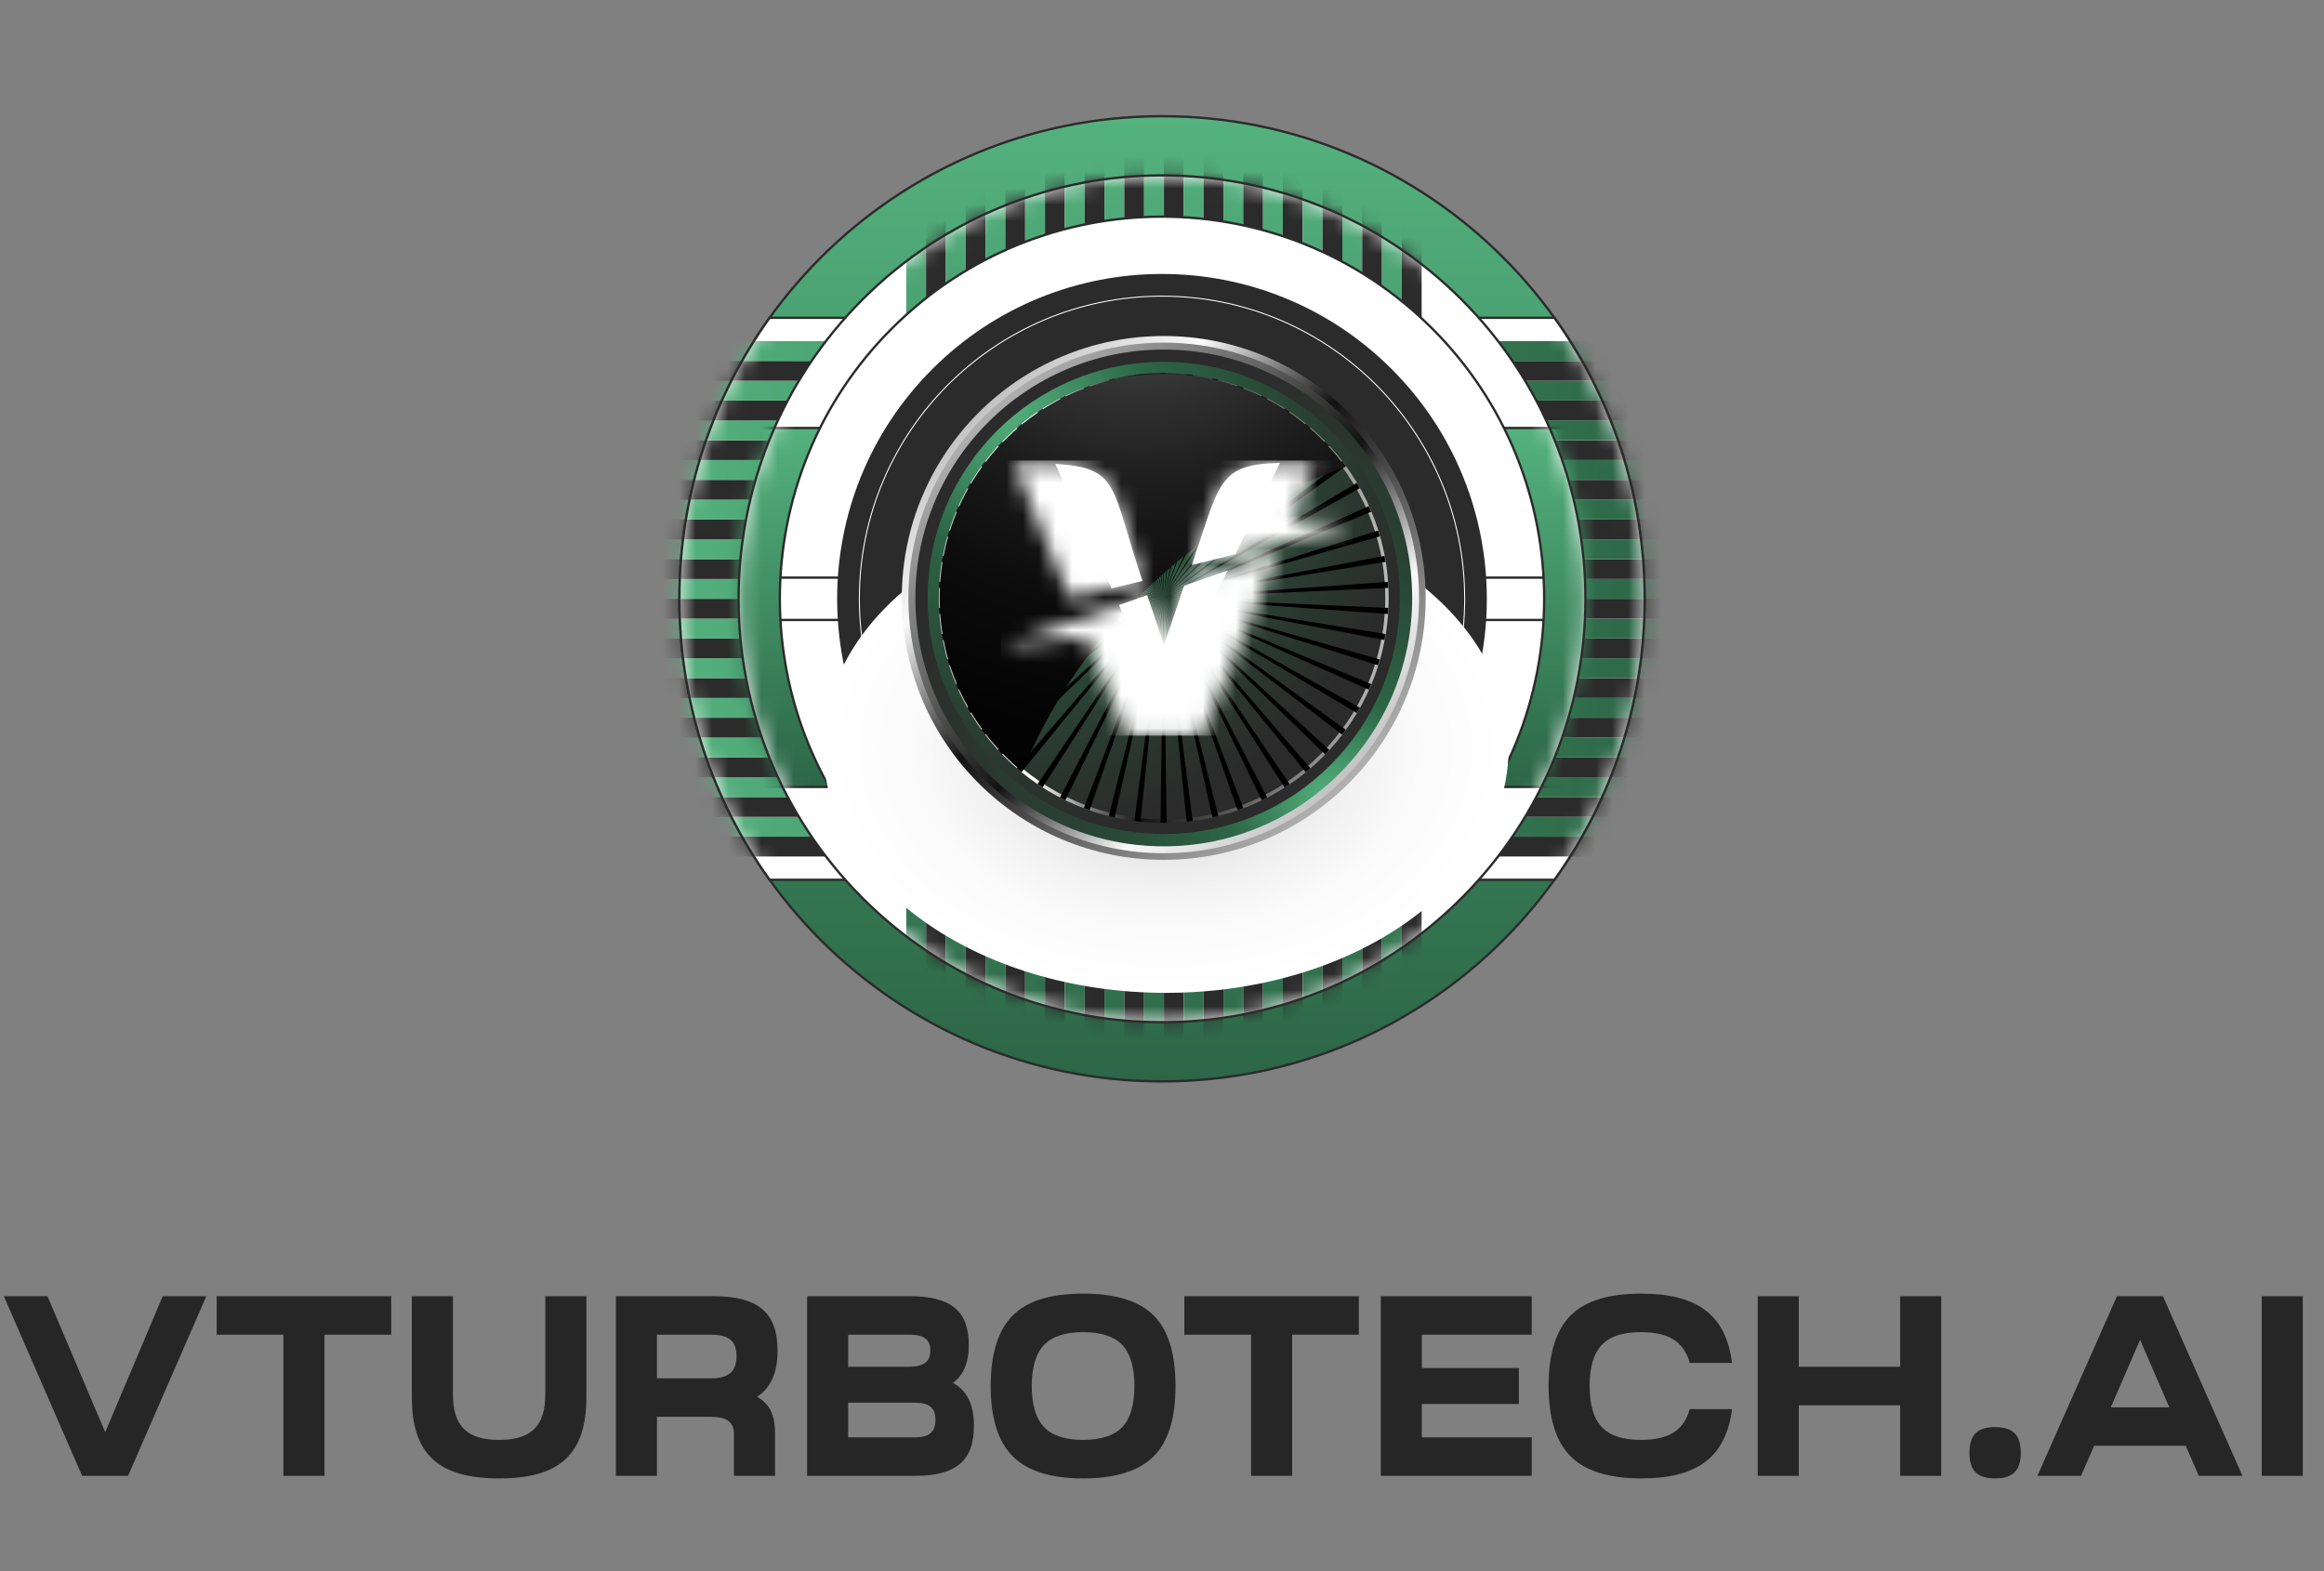 <svg xmlns="http://www.w3.org/2000/svg" width="142" height="96" viewBox="0 0 142 96" fill="none"><rect x="0" y="0" width="142" height="96" fill="#808080" stroke="none"/><path d="M71.001 66.076C87.287 66.076 100.489 52.874 100.489 36.589C100.489 20.303 87.287 7.1 71.001 7.1C54.715 7.1 41.513 20.303 41.513 36.589C41.513 52.874 54.715 66.076 71.001 66.076Z" fill="url(#paint0_linear_1058_623)" stroke="#2B2B2B" stroke-width="0.142" stroke-miterlimit="10"></path><path d="M41.513 36.589C41.513 42.994 43.556 48.921 47.025 53.757H94.978C98.446 48.921 100.489 42.994 100.489 36.589C100.489 30.183 98.446 24.256 94.978 19.42H47.025C43.556 24.256 41.513 30.183 41.513 36.589Z" fill="white"></path><mask id="mask0_1058_623" style="mask-type:luminance" maskUnits="userSpaceOnUse" x="41" y="19" width="60" height="35"><path d="M41.513 36.589C41.513 42.994 43.556 48.921 47.025 53.757H94.978C98.446 48.921 100.489 42.994 100.489 36.589C100.489 30.183 98.446 24.256 94.978 19.42H47.025C43.556 24.256 41.513 30.183 41.513 36.589Z" fill="white"></path></mask><g mask="url(#mask0_1058_623)"><path d="M39.855 51.123V52.334L102.148 52.334V51.123L39.855 51.123Z" fill="#2B2B2B"></path><path d="M39.855 49.912V51.123L102.148 51.123V49.912L39.855 49.912Z" fill="url(#paint1_linear_1058_623)"></path><path d="M39.855 48.701V49.912L102.148 49.912V48.701L39.855 48.701Z" fill="#2B2B2B"></path><path d="M39.855 47.489V48.701L102.148 48.701V47.489L39.855 47.489Z" fill="url(#paint2_linear_1058_623)"></path><path d="M39.855 46.278V47.49L102.148 47.49V46.278L39.855 46.278Z" fill="#2B2B2B"></path><path d="M39.855 45.067V46.278L102.148 46.278V45.067L39.855 45.067Z" fill="url(#paint3_linear_1058_623)"></path><path d="M39.855 43.856V45.067L102.148 45.067V43.856L39.855 43.856Z" fill="#2B2B2B"></path><path d="M39.855 42.644V43.856L102.148 43.856V42.644L39.855 42.644Z" fill="url(#paint4_linear_1058_623)"></path><path d="M39.855 41.434V42.645L102.148 42.645V41.434L39.855 41.434Z" fill="#2B2B2B"></path><path d="M39.855 40.222V41.433L102.148 41.433V40.222L39.855 40.222Z" fill="url(#paint5_linear_1058_623)"></path><path d="M39.855 39.011V40.222L102.148 40.222V39.011L39.855 39.011Z" fill="#2B2B2B"></path><path d="M39.855 37.8V39.011L102.148 39.011V37.8L39.855 37.8Z" fill="url(#paint6_linear_1058_623)"></path><path d="M39.855 36.588V37.799L102.148 37.799V36.588L39.855 36.588Z" fill="#2B2B2B"></path><path d="M39.855 35.377V36.588L102.148 36.588V35.377L39.855 35.377Z" fill="url(#paint7_linear_1058_623)"></path><path d="M39.855 34.166V35.377L102.148 35.377V34.166L39.855 34.166Z" fill="#2B2B2B"></path><path d="M39.855 32.955V34.166L102.148 34.166V32.955L39.855 32.955Z" fill="url(#paint8_linear_1058_623)"></path><path d="M39.855 31.743V32.955L102.148 32.955V31.743L39.855 31.743Z" fill="#2B2B2B"></path><path d="M39.855 30.532V31.744L102.148 31.744V30.532L39.855 30.532Z" fill="url(#paint9_linear_1058_623)"></path><path d="M39.855 29.321V30.532L102.148 30.532V29.321L39.855 29.321Z" fill="#2B2B2B"></path><path d="M39.855 28.11V29.321L102.148 29.321V28.11L39.855 28.11Z" fill="url(#paint10_linear_1058_623)"></path><path d="M39.855 26.899V28.11L102.148 28.11V26.899L39.855 26.899Z" fill="#2B2B2B"></path><path d="M39.855 25.687V26.898L102.148 26.898V25.687L39.855 25.687Z" fill="url(#paint11_linear_1058_623)"></path><path d="M39.855 24.476V25.688L102.148 25.688V24.476L39.855 24.476Z" fill="#2B2B2B"></path><path d="M39.855 23.265V24.476L102.148 24.476V23.265L39.855 23.265Z" fill="url(#paint12_linear_1058_623)"></path><path d="M39.855 22.053V23.265L102.148 23.265V22.053L39.855 22.053Z" fill="#2B2B2B"></path><path d="M39.855 20.842V22.054L102.148 22.054V20.842L39.855 20.842Z" fill="url(#paint13_linear_1058_623)"></path></g><path d="M41.513 36.589C41.513 42.994 43.556 48.921 47.025 53.757H94.978C98.446 48.921 100.489 42.994 100.489 36.589C100.489 30.183 98.446 24.256 94.978 19.42H47.025C43.556 24.256 41.513 30.183 41.513 36.589Z" stroke="#2B2B2B" stroke-width="0.142" stroke-miterlimit="10"></path><path d="M89.295 54.883C99.398 44.779 99.398 28.398 89.295 18.294C79.191 8.191 62.809 8.191 52.706 18.294C42.602 28.398 42.602 44.779 52.706 54.883C62.809 64.987 79.191 64.987 89.295 54.883Z" fill="white"></path><mask id="mask1_1058_623" style="mask-type:luminance" maskUnits="userSpaceOnUse" x="45" y="10" width="52" height="53"><path d="M89.295 54.883C99.398 44.779 99.398 28.398 89.295 18.294C79.191 8.191 62.809 8.191 52.706 18.294C42.602 28.398 42.602 44.779 52.706 54.883C62.809 64.987 79.191 64.987 89.295 54.883Z" fill="white"></path></mask><g mask="url(#mask1_1058_623)"><path d="M56.583 5.949H55.372V68.418H56.583V5.949Z" fill="url(#paint14_linear_1058_623)"></path><path d="M57.794 5.949H56.583V68.418H57.794V5.949Z" fill="#2B2B2B"></path><path d="M59.005 5.949H57.794V68.418H59.005V5.949Z" fill="url(#paint15_linear_1058_623)"></path><path d="M60.217 5.949H59.005V68.418H60.217V5.949Z" fill="#2B2B2B"></path><path d="M61.428 5.949H60.216V68.418H61.428V5.949Z" fill="url(#paint16_linear_1058_623)"></path><path d="M62.639 5.949H61.428V68.418H62.639V5.949Z" fill="#2B2B2B"></path><path d="M63.85 5.949H62.639V68.418H63.85V5.949Z" fill="url(#paint17_linear_1058_623)"></path><path d="M65.061 5.949H63.85V68.418H65.061V5.949Z" fill="#2B2B2B"></path><path d="M66.273 5.949H65.061V68.418H66.273V5.949Z" fill="url(#paint18_linear_1058_623)"></path><path d="M67.484 5.949H66.273V68.418H67.484V5.949Z" fill="#2B2B2B"></path><path d="M68.695 5.949H67.484V68.418H68.695V5.949Z" fill="url(#paint19_linear_1058_623)"></path><path d="M69.906 5.949H68.695V68.418H69.906V5.949Z" fill="#2B2B2B"></path><path d="M71.118 5.949H69.906V68.418H71.118V5.949Z" fill="url(#paint20_linear_1058_623)"></path><path d="M72.329 5.949H71.118V68.418H72.329V5.949Z" fill="#2B2B2B"></path><path d="M73.54 5.949H72.329V68.418H73.54V5.949Z" fill="url(#paint21_linear_1058_623)"></path><path d="M74.751 5.949H73.54V68.418H74.751V5.949Z" fill="#2B2B2B"></path><path d="M75.963 5.949H74.751V68.418H75.963V5.949Z" fill="url(#paint22_linear_1058_623)"></path><path d="M77.174 5.949H75.962V68.418H77.174V5.949Z" fill="#2B2B2B"></path><path d="M78.385 5.949H77.174V68.418H78.385V5.949Z" fill="url(#paint23_linear_1058_623)"></path><path d="M79.596 5.949H78.385V68.418H79.596V5.949Z" fill="#2B2B2B"></path><path d="M80.808 5.949H79.596V68.418H80.808V5.949Z" fill="url(#paint24_linear_1058_623)"></path><path d="M82.019 5.949H80.808V68.418H82.019V5.949Z" fill="#2B2B2B"></path><path d="M83.23 5.949H82.019V68.418H83.23V5.949Z" fill="url(#paint25_linear_1058_623)"></path><path d="M84.441 5.949H83.23V68.418H84.441V5.949Z" fill="#2B2B2B"></path><path d="M85.652 5.949H84.441V68.418H85.652V5.949Z" fill="url(#paint26_linear_1058_623)"></path><path d="M86.864 5.949H85.652V68.418H86.864V5.949Z" fill="#2B2B2B"></path><path d="M36.923 48.084H71.118H105.312V26.151H71.118H36.923V48.084Z" fill="url(#paint27_linear_1058_623)" stroke="#2B2B2B" stroke-width="0.142" stroke-miterlimit="10"></path></g><path d="M89.295 54.883C99.398 44.779 99.398 28.398 89.295 18.294C79.191 8.191 62.809 8.191 52.706 18.294C42.602 28.398 42.602 44.779 52.706 54.883C62.809 64.987 79.191 64.987 89.295 54.883Z" stroke="#2B2B2B" stroke-width="0.142" stroke-miterlimit="10"></path><path d="M87.512 53.1C96.631 43.981 96.631 29.196 87.512 20.077C78.393 10.958 63.608 10.958 54.488 20.077C45.369 29.196 45.369 43.981 54.488 53.1C63.608 62.22 78.393 62.22 87.512 53.1Z" fill="white" stroke="#2B2B2B" stroke-width="0.142" stroke-miterlimit="10"></path><path d="M94.317 37.881H87.383V35.295H94.317" stroke="#2B2B2B" stroke-width="0.142" stroke-miterlimit="10"></path><path d="M47.685 37.881H54.619V35.295H47.685" stroke="#2B2B2B" stroke-width="0.142" stroke-miterlimit="10"></path><path d="M85.035 50.624C92.786 42.873 92.786 30.305 85.035 22.554C77.284 14.802 64.716 14.802 56.965 22.554C49.213 30.305 49.213 42.873 56.965 50.624C64.716 58.375 77.284 58.375 85.035 50.624Z" fill="#2B2B2B"></path><path d="M71.001 55.081C81.214 55.081 89.494 46.802 89.494 36.588C89.494 26.375 81.214 18.095 71.001 18.095C60.787 18.095 52.508 26.375 52.508 36.588C52.508 46.802 60.787 55.081 71.001 55.081Z" stroke="white" stroke-width="0.059" stroke-miterlimit="10"></path><path style="mix-blend-mode:color-burn" d="M92.177 45.715C92.177 53.973 82.802 60.666 71.243 60.666C59.683 60.666 50.309 53.97 50.309 45.715C50.309 37.459 59.683 30.76 71.243 30.76C82.802 30.76 92.177 37.456 92.177 45.715Z" fill="url(#paint28_radial_1058_623)"></path><path d="M55.101 36.535C55.101 27.696 62.267 20.531 71.105 20.531C79.944 20.531 87.109 27.696 87.109 36.535C87.109 45.374 79.944 52.539 71.105 52.539C62.266 52.539 55.101 45.377 55.101 36.535Z" fill="url(#paint29_linear_1058_623)"></path><path d="M86.706 36.535C86.706 45.151 79.722 52.135 71.106 52.135C62.49 52.135 55.505 45.151 55.505 36.535C55.505 27.919 62.489 20.936 71.106 20.936C79.722 20.936 86.706 27.919 86.706 36.535Z" fill="url(#paint30_linear_1058_623)"></path><path d="M55.93 36.535C55.93 28.154 62.725 21.36 71.108 21.36C79.492 21.36 86.286 28.154 86.286 36.535C86.286 44.917 79.493 51.713 71.108 51.713C62.724 51.713 55.93 44.916 55.93 36.535Z" fill="url(#paint31_radial_1058_623)"></path><path d="M85.531 36.535C85.531 44.502 79.072 50.961 71.105 50.961C63.138 50.961 56.68 44.502 56.68 36.535C56.68 28.568 63.138 22.108 71.105 22.108C79.072 22.108 85.531 28.568 85.531 36.535Z" fill="url(#paint32_radial_1058_623)"></path><path d="M71.105 23.001C78.569 23.001 84.641 29.072 84.641 36.535C84.641 43.999 78.569 50.07 71.105 50.07C63.641 50.07 57.57 43.999 57.57 36.535C57.57 29.072 63.642 23.001 71.105 23.001ZM71.105 22.792C63.516 22.792 57.362 28.945 57.362 36.535C57.362 44.125 63.515 50.278 71.105 50.278C78.695 50.278 84.849 44.125 84.849 36.535C84.849 28.945 78.695 22.792 71.105 22.792Z" fill="url(#paint33_linear_1058_623)"></path><g style="mix-blend-mode:screen"><path d="M71.095 36.535L71.281 50.273H70.91L71.095 36.535Z" fill="url(#paint34_radial_1058_623)"></path><path d="M71.095 36.535L72.876 50.157L72.507 50.201L71.095 36.535Z" fill="url(#paint35_radial_1058_623)"></path><path d="M71.095 36.535L74.442 49.861L74.081 49.947L71.095 36.535Z" fill="url(#paint36_radial_1058_623)"></path><path d="M71.095 36.535L75.965 49.378L75.616 49.505L71.095 36.535Z" fill="url(#paint37_radial_1058_623)"></path><path d="M71.095 36.535L77.426 48.727L77.094 48.894L71.095 36.535Z" fill="url(#paint38_radial_1058_623)"></path><path d="M71.095 36.535L78.797 47.91L78.487 48.114L71.095 36.535Z" fill="url(#paint39_radial_1058_623)"></path><path d="M71.095 36.535L80.065 46.94L79.781 47.179L71.095 36.535Z" fill="url(#paint40_radial_1058_623)"></path><path d="M71.095 36.535L81.218 45.825L80.963 46.094L71.095 36.535Z" fill="url(#paint41_radial_1058_623)"></path><path d="M71.095 36.535L82.227 44.59L82.006 44.888L71.095 36.535Z" fill="url(#paint42_radial_1058_623)"></path><path d="M71.095 36.535L83.088 43.243L82.902 43.565L71.095 36.535Z" fill="url(#paint43_radial_1058_623)"></path><path d="M71.095 36.535L83.786 41.804L83.639 42.145L71.095 36.535Z" fill="url(#paint44_radial_1058_623)"></path><path d="M71.095 36.535L84.309 40.294L84.203 40.65L71.095 36.535Z" fill="url(#paint45_radial_1058_623)"></path><path d="M71.095 36.535L84.657 38.74L84.593 39.106L71.095 36.535Z" fill="url(#paint46_radial_1058_623)"></path><path d="M71.095 36.535L84.824 37.148L84.802 37.518L71.095 36.535Z" fill="url(#paint47_radial_1058_623)"></path><path d="M71.095 36.535L84.802 35.551L84.824 35.922L71.095 36.535Z" fill="url(#paint48_radial_1058_623)"></path><path d="M71.095 36.535L84.593 33.964L84.657 34.33L71.095 36.535Z" fill="url(#paint49_radial_1058_623)"></path><path d="M71.095 36.535L84.203 32.419L84.309 32.775L71.095 36.535Z" fill="url(#paint50_radial_1058_623)"></path><path d="M71.095 36.535L83.639 30.924L83.786 31.265L71.095 36.535Z" fill="url(#paint51_radial_1058_623)"></path><path d="M71.095 36.535L82.902 29.506L83.088 29.827L71.095 36.535Z" fill="url(#paint52_radial_1058_623)"></path><path d="M71.095 36.535L82.006 28.182L82.227 28.48L71.095 36.535Z" fill="url(#paint53_radial_1058_623)"></path><path d="M71.095 36.535L80.963 26.976L81.218 27.245L71.095 36.535Z" fill="url(#paint54_radial_1058_623)"></path><path d="M71.095 36.535L79.781 25.891L80.065 26.13L71.095 36.535Z" fill="url(#paint55_radial_1058_623)"></path><path d="M71.095 36.535L78.487 24.956L78.797 25.16L71.095 36.535Z" fill="url(#paint56_radial_1058_623)"></path><path d="M71.095 36.535L77.094 24.176L77.426 24.343L71.095 36.535Z" fill="url(#paint57_radial_1058_623)"></path><path d="M71.095 36.535L75.616 23.566L75.965 23.692L71.095 36.535Z" fill="url(#paint58_radial_1058_623)"></path><path d="M71.095 36.535L74.081 23.123L74.442 23.209L71.095 36.535Z" fill="url(#paint59_radial_1058_623)"></path><path d="M71.095 36.535L72.507 22.87L72.876 22.913L71.095 36.535Z" fill="url(#paint60_radial_1058_623)"></path><path d="M71.095 36.535L70.91 22.797H71.281L71.095 36.535Z" fill="url(#paint61_radial_1058_623)"></path><path d="M71.096 36.535L69.315 22.913L69.684 22.87L71.096 36.535Z" fill="url(#paint62_radial_1058_623)"></path><path d="M71.096 36.535L67.749 23.209L68.11 23.123L71.096 36.535Z" fill="url(#paint63_radial_1058_623)"></path><path d="M71.095 36.535L66.226 23.692L66.574 23.566L71.095 36.535Z" fill="url(#paint64_radial_1058_623)"></path><path d="M71.095 36.535L64.765 24.343L65.097 24.176L71.095 36.535Z" fill="url(#paint65_radial_1058_623)"></path><path d="M71.096 36.535L63.395 25.16L63.705 24.956L71.096 36.535Z" fill="url(#paint66_radial_1058_623)"></path><path d="M71.096 36.535L62.126 26.13L62.41 25.891L71.096 36.535Z" fill="url(#paint67_radial_1058_623)"></path><path d="M71.096 36.535L60.974 27.245L61.228 26.976L71.096 36.535Z" fill="url(#paint68_radial_1058_623)"></path><path d="M71.096 36.535L59.964 28.48L60.185 28.182L71.096 36.535Z" fill="url(#paint69_radial_1058_623)"></path><path d="M71.095 36.535L59.103 29.827L59.289 29.506L71.095 36.535Z" fill="url(#paint70_radial_1058_623)"></path><path d="M71.095 36.535L58.404 31.265L58.552 30.924L71.095 36.535Z" fill="url(#paint71_radial_1058_623)"></path><path d="M71.095 36.535L57.881 32.775L57.988 32.419L71.095 36.535Z" fill="url(#paint72_radial_1058_623)"></path><path d="M71.096 36.535L57.534 34.33L57.598 33.964L71.096 36.535Z" fill="url(#paint73_radial_1058_623)"></path><path d="M71.096 36.535L57.368 35.922L57.389 35.551L71.096 36.535Z" fill="url(#paint74_radial_1058_623)"></path><path d="M71.096 36.535L57.389 37.518L57.368 37.148L71.096 36.535Z" fill="url(#paint75_radial_1058_623)"></path><path d="M71.096 36.535L57.598 39.106L57.534 38.74L71.096 36.535Z" fill="url(#paint76_radial_1058_623)"></path><path d="M71.095 36.535L57.988 40.65L57.881 40.294L71.095 36.535Z" fill="url(#paint77_radial_1058_623)"></path><path d="M71.095 36.535L58.552 42.145L58.404 41.804L71.095 36.535Z" fill="url(#paint78_radial_1058_623)"></path><path d="M71.095 36.535L59.289 43.565L59.103 43.243L71.095 36.535Z" fill="url(#paint79_radial_1058_623)"></path><path d="M71.096 36.535L60.185 44.888L59.964 44.59L71.096 36.535Z" fill="url(#paint80_radial_1058_623)"></path><path d="M71.096 36.535L61.228 46.094L60.974 45.825L71.096 36.535Z" fill="url(#paint81_radial_1058_623)"></path><path d="M71.096 36.535L62.41 47.179L62.126 46.94L71.096 36.535Z" fill="url(#paint82_radial_1058_623)"></path><path d="M71.096 36.535L63.705 48.114L63.395 47.91L71.096 36.535Z" fill="url(#paint83_radial_1058_623)"></path><path d="M71.095 36.535L65.097 48.894L64.765 48.727L71.095 36.535Z" fill="url(#paint84_radial_1058_623)"></path><path d="M71.095 36.535L66.574 49.505L66.226 49.378L71.095 36.535Z" fill="url(#paint85_radial_1058_623)"></path><path d="M71.096 36.535L68.11 49.947L67.749 49.861L71.096 36.535Z" fill="url(#paint86_radial_1058_623)"></path><path d="M71.096 36.535L69.684 50.201L69.315 50.157L71.096 36.535Z" fill="url(#paint87_radial_1058_623)"></path></g><path style="mix-blend-mode:screen" d="M62.46 47.144C64.252 42.824 66.938 38.933 70.341 35.725C73.744 32.518 77.787 30.066 82.204 28.531C80.938 26.771 79.271 25.338 77.341 24.35C75.411 23.361 73.274 22.847 71.106 22.848C63.547 22.848 57.419 28.976 57.419 36.535C57.417 38.567 57.868 40.574 58.74 42.409C59.613 44.244 60.883 45.862 62.46 47.144Z" fill="url(#paint88_radial_1058_623)"></path><mask id="mask2_1058_623" style="mask-type:luminance" maskUnits="userSpaceOnUse" x="61" y="28" width="22" height="17"><path d="M69.811 35.498C67.525 28.769 68.76 28.298 61.96 28.298C63.013 30.841 64.293 34.017 65.346 36.56C66.834 36.206 68.323 35.852 69.811 35.498ZM72.352 35.787C71.909 37.077 71.57 38.116 71.126 39.406C70.782 38.393 70.438 37.379 70.093 36.366C67.112 37.414 64.13 38.462 61.148 39.51C62.887 39.32 64.626 39.129 66.365 38.939L68.853 44.949H73.424C74.999 41.144 76.469 37.591 78.044 33.786C76.147 34.453 74.25 35.12 72.352 35.787ZM80.316 28.298C74.294 28.139 74.835 28.663 72.823 34.518C76.616 33.616 82.627 32.003 82.627 32.003L78.872 31.786C79.354 30.623 79.835 29.46 80.316 28.298Z" fill="white"></path></mask><g mask="url(#mask2_1058_623)"><path d="M82.627 28.139H61.148V44.949H82.627V28.139Z" fill="white"></path></g><path d="M68.374 36.97L71.073 42.953L75.012 34.852L72.353 35.787C71.909 37.077 71.57 38.116 71.126 39.406C70.782 38.393 70.438 37.379 70.093 36.366L68.374 36.97ZM64.483 28.348L67.913 35.95L69.811 35.498C67.863 29.763 68.471 28.574 64.483 28.348ZM78.206 28.283C74.395 28.379 74.563 29.457 72.824 34.518C73.638 34.324 74.556 34.097 75.494 33.861L78.206 28.283Z" fill="white"></path><path d="M7.825 90.178H5.018L0.235 79.201H2.901L6.429 87.512L9.942 79.201H12.607L7.825 90.178ZM23.903 79.201V81.553H19.826V90.178H17.317V81.553H13.24V79.201H23.903ZM25.165 85.379V79.201H27.674V85.191C27.674 87.136 28.536 87.982 30.496 87.982C32.457 87.982 33.319 87.136 33.319 85.191V79.201H35.828V85.379C35.828 88.845 34.213 90.335 30.496 90.335C26.78 90.335 25.165 88.845 25.165 85.379ZM40.141 86.571V90.178H37.632V79.201H43.591C46.335 79.201 47.511 80.205 47.511 82.541C47.511 83.874 47.087 84.815 46.256 85.348C46.993 85.74 47.354 86.461 47.354 87.496V90.178H44.845V87.622C44.845 86.885 44.406 86.571 43.403 86.571H40.141ZM40.141 81.553V84.219H43.434C44.516 84.219 45.002 83.811 45.002 82.87C45.002 81.945 44.547 81.553 43.434 81.553H40.141ZM55.902 90.178H49.316V79.201H55.589C58.113 79.201 59.195 80.111 59.195 82.18C59.195 83.262 58.866 84.031 58.223 84.501C59.085 84.956 59.509 85.818 59.509 87.12C59.509 89.253 58.427 90.178 55.902 90.178ZM51.825 85.709V87.826H55.902C56.78 87.826 57.157 87.496 57.157 86.759C57.157 86.022 56.78 85.709 55.902 85.709H51.825ZM51.825 81.553V83.513H55.51C56.435 83.513 56.843 83.215 56.843 82.525C56.843 81.851 56.467 81.553 55.589 81.553H51.825ZM61.882 80.377C62.776 79.483 64.203 79.044 66.179 79.044C68.154 79.044 69.597 79.483 70.491 80.377C71.385 81.271 71.824 82.714 71.824 84.689C71.824 86.665 71.385 88.092 70.491 88.986C69.597 89.88 68.154 90.335 66.179 90.335C64.203 90.335 62.776 89.88 61.882 88.986C60.988 88.092 60.533 86.665 60.533 84.689C60.533 82.714 60.988 81.271 61.882 80.377ZM63.795 82.18C63.293 82.698 63.042 83.545 63.042 84.689C63.042 85.834 63.293 86.681 63.795 87.198C64.281 87.716 65.081 87.982 66.179 87.982C67.276 87.982 68.076 87.716 68.578 87.198C69.064 86.681 69.315 85.834 69.315 84.689C69.315 83.545 69.064 82.698 68.578 82.18C68.076 81.663 67.276 81.396 66.179 81.396C65.081 81.396 64.281 81.663 63.795 82.18ZM83.028 79.201V81.553H78.951V90.178H76.442V81.553H72.365V79.201H83.028ZM93.589 87.826V90.178H84.369V79.201H93.589V81.553H86.877V83.592H92.805V85.787H86.877V87.826H93.589ZM95.97 88.986C95.076 88.092 94.621 86.665 94.621 84.689C94.621 82.714 95.076 81.271 95.97 80.377C96.864 79.483 98.291 79.044 100.266 79.044C103.716 79.044 105.441 80.33 105.833 83.278H103.246C102.885 81.977 101.96 81.396 100.266 81.396C98.071 81.396 97.13 82.384 97.13 84.689C97.13 86.995 98.071 87.982 100.266 87.982C101.96 87.982 102.885 87.402 103.246 86.101H105.833C105.441 89.049 103.716 90.335 100.266 90.335C98.291 90.335 96.864 89.88 95.97 88.986ZM109.909 90.178H107.4V79.201H109.909V83.513H116.103V79.201H118.612V90.178H116.103V85.865H109.909V90.178ZM120.713 89.958C120.462 89.707 120.336 89.315 120.336 88.766C120.336 88.218 120.462 87.826 120.713 87.575C120.963 87.324 121.355 87.198 121.904 87.198C122.453 87.198 122.845 87.324 123.096 87.575C123.347 87.826 123.472 88.218 123.472 88.766C123.472 89.315 123.347 89.707 123.096 89.958C122.845 90.209 122.453 90.335 121.904 90.335C121.355 90.335 120.963 90.209 120.713 89.958ZM127.954 88.343L127.154 90.178H124.489L129.35 79.201H132.157L137.018 90.178H134.352L133.552 88.343H127.954ZM132.549 85.991L130.761 81.867L128.973 85.991H132.549ZM140.704 90.178H138.195V79.201H140.704V90.178Z" fill="#262626"></path><defs><linearGradient id="paint0_linear_1058_623" x1="71.001" y1="7.1" x2="71.001" y2="66.076" gradientUnits="userSpaceOnUse"><stop stop-color="#54B27E"></stop><stop offset="1" stop-color="#2C6646"></stop></linearGradient><linearGradient id="paint1_linear_1058_623" x1="39.855" y1="50.517" x2="102.148" y2="50.517" gradientUnits="userSpaceOnUse"><stop stop-color="#54B27E"></stop><stop offset="1" stop-color="#2C6646"></stop></linearGradient><linearGradient id="paint2_linear_1058_623" x1="39.855" y1="48.095" x2="102.148" y2="48.095" gradientUnits="userSpaceOnUse"><stop stop-color="#54B27E"></stop><stop offset="1" stop-color="#2C6646"></stop></linearGradient><linearGradient id="paint3_linear_1058_623" x1="39.855" y1="45.672" x2="102.148" y2="45.672" gradientUnits="userSpaceOnUse"><stop stop-color="#54B27E"></stop><stop offset="1" stop-color="#2C6646"></stop></linearGradient><linearGradient id="paint4_linear_1058_623" x1="39.855" y1="43.25" x2="102.148" y2="43.25" gradientUnits="userSpaceOnUse"><stop stop-color="#54B27E"></stop><stop offset="1" stop-color="#2C6646"></stop></linearGradient><linearGradient id="paint5_linear_1058_623" x1="39.855" y1="40.827" x2="102.148" y2="40.827" gradientUnits="userSpaceOnUse"><stop stop-color="#54B27E"></stop><stop offset="1" stop-color="#2C6646"></stop></linearGradient><linearGradient id="paint6_linear_1058_623" x1="39.855" y1="38.406" x2="102.148" y2="38.406" gradientUnits="userSpaceOnUse"><stop stop-color="#54B27E"></stop><stop offset="1" stop-color="#2C6646"></stop></linearGradient><linearGradient id="paint7_linear_1058_623" x1="39.855" y1="35.983" x2="102.148" y2="35.983" gradientUnits="userSpaceOnUse"><stop stop-color="#54B27E"></stop><stop offset="1" stop-color="#2C6646"></stop></linearGradient><linearGradient id="paint8_linear_1058_623" x1="39.855" y1="33.56" x2="102.148" y2="33.56" gradientUnits="userSpaceOnUse"><stop stop-color="#54B27E"></stop><stop offset="1" stop-color="#2C6646"></stop></linearGradient><linearGradient id="paint9_linear_1058_623" x1="39.855" y1="31.138" x2="102.148" y2="31.138" gradientUnits="userSpaceOnUse"><stop stop-color="#54B27E"></stop><stop offset="1" stop-color="#2C6646"></stop></linearGradient><linearGradient id="paint10_linear_1058_623" x1="39.855" y1="28.715" x2="102.148" y2="28.715" gradientUnits="userSpaceOnUse"><stop stop-color="#54B27E"></stop><stop offset="1" stop-color="#2C6646"></stop></linearGradient><linearGradient id="paint11_linear_1058_623" x1="39.855" y1="26.293" x2="102.148" y2="26.293" gradientUnits="userSpaceOnUse"><stop stop-color="#54B27E"></stop><stop offset="1" stop-color="#2C6646"></stop></linearGradient><linearGradient id="paint12_linear_1058_623" x1="39.855" y1="23.87" x2="102.148" y2="23.87" gradientUnits="userSpaceOnUse"><stop stop-color="#54B27E"></stop><stop offset="1" stop-color="#2C6646"></stop></linearGradient><linearGradient id="paint13_linear_1058_623" x1="39.855" y1="21.448" x2="102.148" y2="21.448" gradientUnits="userSpaceOnUse"><stop stop-color="#54B27E"></stop><stop offset="1" stop-color="#2C6646"></stop></linearGradient><linearGradient id="paint14_linear_1058_623" x1="55.977" y1="5.949" x2="55.977" y2="68.418" gradientUnits="userSpaceOnUse"><stop stop-color="#54B27E"></stop><stop offset="1" stop-color="#2C6646"></stop></linearGradient><linearGradient id="paint15_linear_1058_623" x1="58.4" y1="5.949" x2="58.4" y2="68.418" gradientUnits="userSpaceOnUse"><stop stop-color="#54B27E"></stop><stop offset="1" stop-color="#2C6646"></stop></linearGradient><linearGradient id="paint16_linear_1058_623" x1="60.822" y1="5.949" x2="60.822" y2="68.418" gradientUnits="userSpaceOnUse"><stop stop-color="#54B27E"></stop><stop offset="1" stop-color="#2C6646"></stop></linearGradient><linearGradient id="paint17_linear_1058_623" x1="63.245" y1="5.949" x2="63.245" y2="68.418" gradientUnits="userSpaceOnUse"><stop stop-color="#54B27E"></stop><stop offset="1" stop-color="#2C6646"></stop></linearGradient><linearGradient id="paint18_linear_1058_623" x1="65.667" y1="5.949" x2="65.667" y2="68.418" gradientUnits="userSpaceOnUse"><stop stop-color="#54B27E"></stop><stop offset="1" stop-color="#2C6646"></stop></linearGradient><linearGradient id="paint19_linear_1058_623" x1="68.09" y1="5.949" x2="68.09" y2="68.418" gradientUnits="userSpaceOnUse"><stop stop-color="#54B27E"></stop><stop offset="1" stop-color="#2C6646"></stop></linearGradient><linearGradient id="paint20_linear_1058_623" x1="70.512" y1="5.949" x2="70.512" y2="68.418" gradientUnits="userSpaceOnUse"><stop stop-color="#54B27E"></stop><stop offset="1" stop-color="#2C6646"></stop></linearGradient><linearGradient id="paint21_linear_1058_623" x1="72.934" y1="5.949" x2="72.934" y2="68.418" gradientUnits="userSpaceOnUse"><stop stop-color="#54B27E"></stop><stop offset="1" stop-color="#2C6646"></stop></linearGradient><linearGradient id="paint22_linear_1058_623" x1="75.357" y1="5.949" x2="75.357" y2="68.418" gradientUnits="userSpaceOnUse"><stop stop-color="#54B27E"></stop><stop offset="1" stop-color="#2C6646"></stop></linearGradient><linearGradient id="paint23_linear_1058_623" x1="77.779" y1="5.949" x2="77.779" y2="68.418" gradientUnits="userSpaceOnUse"><stop stop-color="#54B27E"></stop><stop offset="1" stop-color="#2C6646"></stop></linearGradient><linearGradient id="paint24_linear_1058_623" x1="80.202" y1="5.949" x2="80.202" y2="68.418" gradientUnits="userSpaceOnUse"><stop stop-color="#54B27E"></stop><stop offset="1" stop-color="#2C6646"></stop></linearGradient><linearGradient id="paint25_linear_1058_623" x1="82.624" y1="5.949" x2="82.624" y2="68.418" gradientUnits="userSpaceOnUse"><stop stop-color="#54B27E"></stop><stop offset="1" stop-color="#2C6646"></stop></linearGradient><linearGradient id="paint26_linear_1058_623" x1="85.047" y1="5.949" x2="85.047" y2="68.418" gradientUnits="userSpaceOnUse"><stop stop-color="#54B27E"></stop><stop offset="1" stop-color="#2C6646"></stop></linearGradient><linearGradient id="paint27_linear_1058_623" x1="71.118" y1="26.151" x2="71.118" y2="48.084" gradientUnits="userSpaceOnUse"><stop stop-color="#54B27E"></stop><stop offset="1" stop-color="#2C6646"></stop></linearGradient><radialGradient id="paint28_radial_1058_623" cx="0" cy="0" r="1" gradientUnits="userSpaceOnUse" gradientTransform="translate(71.235 45.714) scale(20.574 14.695)"><stop stop-color="#B0B0B0"></stop><stop offset="0.13" stop-color="#C4C4C4"></stop><stop offset="0.33" stop-color="#DEDEDE"></stop><stop offset="0.54" stop-color="#F0F0F0"></stop><stop offset="0.76" stop-color="#FBFBFB"></stop><stop offset="1" stop-color="white"></stop></radialGradient><linearGradient id="paint29_linear_1058_623" x1="59.435" y1="24.327" x2="83.038" y2="49.019" gradientUnits="userSpaceOnUse"><stop stop-color="#BABABA"></stop><stop offset="0.1" stop-color="#DBDBDB"></stop><stop offset="0.21" stop-color="#FAFAFA"></stop><stop offset="0.45" stop-color="#121212"></stop><stop offset="0.67" stop-color="#616161"></stop><stop offset="1" stop-color="#BABABA"></stop></linearGradient><linearGradient id="paint30_linear_1058_623" x1="82.482" y1="48.435" x2="59.474" y2="24.366" gradientUnits="userSpaceOnUse"><stop stop-color="#BABABA"></stop><stop offset="0.1" stop-color="#DBDBDB"></stop><stop offset="0.21" stop-color="#FAFAFA"></stop><stop offset="0.45" stop-color="#121212"></stop><stop offset="0.67" stop-color="#616161"></stop><stop offset="1" stop-color="#BABABA"></stop></linearGradient><radialGradient id="paint31_radial_1058_623" cx="0" cy="0" r="1" gradientUnits="userSpaceOnUse" gradientTransform="translate(81.276 48.846) rotate(180) scale(27.633)"><stop stop-color="#54B27E"></stop><stop offset="0.23" stop-color="#2C6646"></stop><stop offset="0.52" stop-color="#294435"></stop><stop offset="1" stop-color="#2B2B2B"></stop></radialGradient><radialGradient id="paint32_radial_1058_623" cx="0" cy="0" r="1" gradientUnits="userSpaceOnUse" gradientTransform="translate(61.437 24.832) scale(26.268 26.268)"><stop stop-color="#54B27E"></stop><stop offset="0.333" stop-color="#2C6646"></stop><stop offset="0.667" stop-color="#294435"></stop><stop offset="1" stop-color="#2B2B2B"></stop></radialGradient><linearGradient id="paint33_linear_1058_623" x1="57.362" y1="36.535" x2="84.849" y2="36.535" gradientUnits="userSpaceOnUse"><stop stop-color="#BABABA"></stop><stop offset="0.1" stop-color="#DBDBDB"></stop><stop offset="0.21" stop-color="#FAFAFA"></stop><stop offset="0.45" stop-color="#121212"></stop><stop offset="0.67" stop-color="#616161"></stop><stop offset="1" stop-color="#BABABA"></stop></linearGradient><radialGradient id="paint34_radial_1058_623" cx="0" cy="0" r="1" gradientUnits="userSpaceOnUse" gradientTransform="translate(60.444 20.917) scale(24.437 24.437)"><stop stop-color="white"></stop><stop offset="0.13" stop-color="#454545"></stop><stop offset="0.24" stop-color="#303030"></stop><stop offset="0.38" stop-color="#1B1B1B"></stop><stop offset="0.54" stop-color="#0C0C0C"></stop><stop offset="0.73" stop-color="#030303"></stop><stop offset="1"></stop></radialGradient><radialGradient id="paint35_radial_1058_623" cx="0" cy="0" r="1" gradientUnits="userSpaceOnUse" gradientTransform="translate(60.446 20.917) scale(24.436 24.436)"><stop stop-color="white"></stop><stop offset="0.13" stop-color="#454545"></stop><stop offset="0.24" stop-color="#303030"></stop><stop offset="0.38" stop-color="#1B1B1B"></stop><stop offset="0.54" stop-color="#0C0C0C"></stop><stop offset="0.73" stop-color="#030303"></stop><stop offset="1"></stop></radialGradient><radialGradient id="paint36_radial_1058_623" cx="0" cy="0" r="1" gradientUnits="userSpaceOnUse" gradientTransform="translate(60.445 20.917) scale(24.436 24.436)"><stop stop-color="white"></stop><stop offset="0.13" stop-color="#454545"></stop><stop offset="0.24" stop-color="#303030"></stop><stop offset="0.38" stop-color="#1B1B1B"></stop><stop offset="0.54" stop-color="#0C0C0C"></stop><stop offset="0.73" stop-color="#030303"></stop><stop offset="1"></stop></radialGradient><radialGradient id="paint37_radial_1058_623" cx="0" cy="0" r="1" gradientUnits="userSpaceOnUse" gradientTransform="translate(60.445 20.917) scale(24.436 24.436)"><stop stop-color="white"></stop><stop offset="0.13" stop-color="#454545"></stop><stop offset="0.24" stop-color="#303030"></stop><stop offset="0.38" stop-color="#1B1B1B"></stop><stop offset="0.54" stop-color="#0C0C0C"></stop><stop offset="0.73" stop-color="#030303"></stop><stop offset="1"></stop></radialGradient><radialGradient id="paint38_radial_1058_623" cx="0" cy="0" r="1" gradientUnits="userSpaceOnUse" gradientTransform="translate(60.445 20.917) scale(24.436 24.436)"><stop stop-color="white"></stop><stop offset="0.13" stop-color="#454545"></stop><stop offset="0.24" stop-color="#303030"></stop><stop offset="0.38" stop-color="#1B1B1B"></stop><stop offset="0.54" stop-color="#0C0C0C"></stop><stop offset="0.73" stop-color="#030303"></stop><stop offset="1"></stop></radialGradient><radialGradient id="paint39_radial_1058_623" cx="0" cy="0" r="1" gradientUnits="userSpaceOnUse" gradientTransform="translate(60.445 20.917) scale(24.436 24.436)"><stop stop-color="white"></stop><stop offset="0.13" stop-color="#454545"></stop><stop offset="0.24" stop-color="#303030"></stop><stop offset="0.38" stop-color="#1B1B1B"></stop><stop offset="0.54" stop-color="#0C0C0C"></stop><stop offset="0.73" stop-color="#030303"></stop><stop offset="1"></stop></radialGradient><radialGradient id="paint40_radial_1058_623" cx="0" cy="0" r="1" gradientUnits="userSpaceOnUse" gradientTransform="translate(60.445 20.917) scale(24.436 24.436)"><stop stop-color="white"></stop><stop offset="0.13" stop-color="#454545"></stop><stop offset="0.24" stop-color="#303030"></stop><stop offset="0.38" stop-color="#1B1B1B"></stop><stop offset="0.54" stop-color="#0C0C0C"></stop><stop offset="0.73" stop-color="#030303"></stop><stop offset="1"></stop></radialGradient><radialGradient id="paint41_radial_1058_623" cx="0" cy="0" r="1" gradientUnits="userSpaceOnUse" gradientTransform="translate(60.445 20.917) scale(24.436 24.436)"><stop stop-color="white"></stop><stop offset="0.13" stop-color="#454545"></stop><stop offset="0.24" stop-color="#303030"></stop><stop offset="0.38" stop-color="#1B1B1B"></stop><stop offset="0.54" stop-color="#0C0C0C"></stop><stop offset="0.73" stop-color="#030303"></stop><stop offset="1"></stop></radialGradient><radialGradient id="paint42_radial_1058_623" cx="0" cy="0" r="1" gradientUnits="userSpaceOnUse" gradientTransform="translate(60.445 20.916) scale(24.437 24.437)"><stop stop-color="white"></stop><stop offset="0.13" stop-color="#454545"></stop><stop offset="0.24" stop-color="#303030"></stop><stop offset="0.38" stop-color="#1B1B1B"></stop><stop offset="0.54" stop-color="#0C0C0C"></stop><stop offset="0.73" stop-color="#030303"></stop><stop offset="1"></stop></radialGradient><radialGradient id="paint43_radial_1058_623" cx="0" cy="0" r="1" gradientUnits="userSpaceOnUse" gradientTransform="translate(60.445 20.916) scale(24.436 24.436)"><stop stop-color="white"></stop><stop offset="0.13" stop-color="#454545"></stop><stop offset="0.24" stop-color="#303030"></stop><stop offset="0.38" stop-color="#1B1B1B"></stop><stop offset="0.54" stop-color="#0C0C0C"></stop><stop offset="0.73" stop-color="#030303"></stop><stop offset="1"></stop></radialGradient><radialGradient id="paint44_radial_1058_623" cx="0" cy="0" r="1" gradientUnits="userSpaceOnUse" gradientTransform="translate(60.445 20.916) scale(24.436)"><stop stop-color="white"></stop><stop offset="0.13" stop-color="#454545"></stop><stop offset="0.24" stop-color="#303030"></stop><stop offset="0.38" stop-color="#1B1B1B"></stop><stop offset="0.54" stop-color="#0C0C0C"></stop><stop offset="0.73" stop-color="#030303"></stop><stop offset="1"></stop></radialGradient><radialGradient id="paint45_radial_1058_623" cx="0" cy="0" r="1" gradientUnits="userSpaceOnUse" gradientTransform="translate(60.445 20.916) scale(24.436 24.436)"><stop stop-color="white"></stop><stop offset="0.13" stop-color="#454545"></stop><stop offset="0.24" stop-color="#303030"></stop><stop offset="0.38" stop-color="#1B1B1B"></stop><stop offset="0.54" stop-color="#0C0C0C"></stop><stop offset="0.73" stop-color="#030303"></stop><stop offset="1"></stop></radialGradient><radialGradient id="paint46_radial_1058_623" cx="0" cy="0" r="1" gradientUnits="userSpaceOnUse" gradientTransform="translate(60.445 20.916) scale(24.436 24.436)"><stop stop-color="white"></stop><stop offset="0.13" stop-color="#454545"></stop><stop offset="0.24" stop-color="#303030"></stop><stop offset="0.38" stop-color="#1B1B1B"></stop><stop offset="0.54" stop-color="#0C0C0C"></stop><stop offset="0.73" stop-color="#030303"></stop><stop offset="1"></stop></radialGradient><radialGradient id="paint47_radial_1058_623" cx="0" cy="0" r="1" gradientUnits="userSpaceOnUse" gradientTransform="translate(60.445 20.913) scale(24.438 24.438)"><stop stop-color="white"></stop><stop offset="0.13" stop-color="#454545"></stop><stop offset="0.24" stop-color="#303030"></stop><stop offset="0.38" stop-color="#1B1B1B"></stop><stop offset="0.54" stop-color="#0C0C0C"></stop><stop offset="0.73" stop-color="#030303"></stop><stop offset="1"></stop></radialGradient><radialGradient id="paint48_radial_1058_623" cx="0" cy="0" r="1" gradientUnits="userSpaceOnUse" gradientTransform="translate(60.445 20.92) scale(24.434 24.434)"><stop stop-color="white"></stop><stop offset="0.13" stop-color="#454545"></stop><stop offset="0.24" stop-color="#303030"></stop><stop offset="0.38" stop-color="#1B1B1B"></stop><stop offset="0.54" stop-color="#0C0C0C"></stop><stop offset="0.73" stop-color="#030303"></stop><stop offset="1"></stop></radialGradient><radialGradient id="paint49_radial_1058_623" cx="0" cy="0" r="1" gradientUnits="userSpaceOnUse" gradientTransform="translate(60.445 20.918) scale(24.436 24.436)"><stop stop-color="white"></stop><stop offset="0.13" stop-color="#454545"></stop><stop offset="0.24" stop-color="#303030"></stop><stop offset="0.38" stop-color="#1B1B1B"></stop><stop offset="0.54" stop-color="#0C0C0C"></stop><stop offset="0.73" stop-color="#030303"></stop><stop offset="1"></stop></radialGradient><radialGradient id="paint50_radial_1058_623" cx="0" cy="0" r="1" gradientUnits="userSpaceOnUse" gradientTransform="translate(60.445 20.918) scale(24.435 24.435)"><stop stop-color="white"></stop><stop offset="0.13" stop-color="#454545"></stop><stop offset="0.24" stop-color="#303030"></stop><stop offset="0.38" stop-color="#1B1B1B"></stop><stop offset="0.54" stop-color="#0C0C0C"></stop><stop offset="0.73" stop-color="#030303"></stop><stop offset="1"></stop></radialGradient><radialGradient id="paint51_radial_1058_623" cx="0" cy="0" r="1" gradientUnits="userSpaceOnUse" gradientTransform="translate(60.445 20.917) scale(24.436 24.436)"><stop stop-color="white"></stop><stop offset="0.13" stop-color="#454545"></stop><stop offset="0.24" stop-color="#303030"></stop><stop offset="0.38" stop-color="#1B1B1B"></stop><stop offset="0.54" stop-color="#0C0C0C"></stop><stop offset="0.73" stop-color="#030303"></stop><stop offset="1"></stop></radialGradient><radialGradient id="paint52_radial_1058_623" cx="0" cy="0" r="1" gradientUnits="userSpaceOnUse" gradientTransform="translate(60.445 20.918) scale(24.435 24.435)"><stop stop-color="white"></stop><stop offset="0.13" stop-color="#454545"></stop><stop offset="0.24" stop-color="#303030"></stop><stop offset="0.38" stop-color="#1B1B1B"></stop><stop offset="0.54" stop-color="#0C0C0C"></stop><stop offset="0.73" stop-color="#030303"></stop><stop offset="1"></stop></radialGradient><radialGradient id="paint53_radial_1058_623" cx="0" cy="0" r="1" gradientUnits="userSpaceOnUse" gradientTransform="translate(60.445 20.917) scale(24.436 24.436)"><stop stop-color="white"></stop><stop offset="0.13" stop-color="#454545"></stop><stop offset="0.24" stop-color="#303030"></stop><stop offset="0.38" stop-color="#1B1B1B"></stop><stop offset="0.54" stop-color="#0C0C0C"></stop><stop offset="0.73" stop-color="#030303"></stop><stop offset="1"></stop></radialGradient><radialGradient id="paint54_radial_1058_623" cx="0" cy="0" r="1" gradientUnits="userSpaceOnUse" gradientTransform="translate(60.445 20.917) scale(24.436 24.436)"><stop stop-color="white"></stop><stop offset="0.13" stop-color="#454545"></stop><stop offset="0.24" stop-color="#303030"></stop><stop offset="0.38" stop-color="#1B1B1B"></stop><stop offset="0.54" stop-color="#0C0C0C"></stop><stop offset="0.73" stop-color="#030303"></stop><stop offset="1"></stop></radialGradient><radialGradient id="paint55_radial_1058_623" cx="0" cy="0" r="1" gradientUnits="userSpaceOnUse" gradientTransform="translate(60.445 20.917) scale(24.436 24.436)"><stop stop-color="white"></stop><stop offset="0.13" stop-color="#454545"></stop><stop offset="0.24" stop-color="#303030"></stop><stop offset="0.38" stop-color="#1B1B1B"></stop><stop offset="0.54" stop-color="#0C0C0C"></stop><stop offset="0.73" stop-color="#030303"></stop><stop offset="1"></stop></radialGradient><radialGradient id="paint56_radial_1058_623" cx="0" cy="0" r="1" gradientUnits="userSpaceOnUse" gradientTransform="translate(60.445 20.917) scale(24.436 24.436)"><stop stop-color="white"></stop><stop offset="0.13" stop-color="#454545"></stop><stop offset="0.24" stop-color="#303030"></stop><stop offset="0.38" stop-color="#1B1B1B"></stop><stop offset="0.54" stop-color="#0C0C0C"></stop><stop offset="0.73" stop-color="#030303"></stop><stop offset="1"></stop></radialGradient><radialGradient id="paint57_radial_1058_623" cx="0" cy="0" r="1" gradientUnits="userSpaceOnUse" gradientTransform="translate(60.445 20.917) scale(24.436 24.436)"><stop stop-color="white"></stop><stop offset="0.13" stop-color="#454545"></stop><stop offset="0.24" stop-color="#303030"></stop><stop offset="0.38" stop-color="#1B1B1B"></stop><stop offset="0.54" stop-color="#0C0C0C"></stop><stop offset="0.73" stop-color="#030303"></stop><stop offset="1"></stop></radialGradient><radialGradient id="paint58_radial_1058_623" cx="0" cy="0" r="1" gradientUnits="userSpaceOnUse" gradientTransform="translate(60.445 20.917) scale(24.435 24.435)"><stop stop-color="white"></stop><stop offset="0.13" stop-color="#454545"></stop><stop offset="0.24" stop-color="#303030"></stop><stop offset="0.38" stop-color="#1B1B1B"></stop><stop offset="0.54" stop-color="#0C0C0C"></stop><stop offset="0.73" stop-color="#030303"></stop><stop offset="1"></stop></radialGradient><radialGradient id="paint59_radial_1058_623" cx="0" cy="0" r="1" gradientUnits="userSpaceOnUse" gradientTransform="translate(60.445 20.917) scale(24.435 24.435)"><stop stop-color="white"></stop><stop offset="0.13" stop-color="#454545"></stop><stop offset="0.24" stop-color="#303030"></stop><stop offset="0.38" stop-color="#1B1B1B"></stop><stop offset="0.54" stop-color="#0C0C0C"></stop><stop offset="0.73" stop-color="#030303"></stop><stop offset="1"></stop></radialGradient><radialGradient id="paint60_radial_1058_623" cx="0" cy="0" r="1" gradientUnits="userSpaceOnUse" gradientTransform="translate(60.446 20.917) scale(24.434 24.434)"><stop stop-color="white"></stop><stop offset="0.13" stop-color="#454545"></stop><stop offset="0.24" stop-color="#303030"></stop><stop offset="0.38" stop-color="#1B1B1B"></stop><stop offset="0.54" stop-color="#0C0C0C"></stop><stop offset="0.73" stop-color="#030303"></stop><stop offset="1"></stop></radialGradient><radialGradient id="paint61_radial_1058_623" cx="0" cy="0" r="1" gradientUnits="userSpaceOnUse" gradientTransform="translate(60.444 20.917) scale(24.437 24.437)"><stop stop-color="white"></stop><stop offset="0.13" stop-color="#454545"></stop><stop offset="0.24" stop-color="#303030"></stop><stop offset="0.38" stop-color="#1B1B1B"></stop><stop offset="0.54" stop-color="#0C0C0C"></stop><stop offset="0.73" stop-color="#030303"></stop><stop offset="1"></stop></radialGradient><radialGradient id="paint62_radial_1058_623" cx="0" cy="0" r="1" gradientUnits="userSpaceOnUse" gradientTransform="translate(60.445 20.917) scale(24.436 24.436)"><stop stop-color="white"></stop><stop offset="0.13" stop-color="#454545"></stop><stop offset="0.24" stop-color="#303030"></stop><stop offset="0.38" stop-color="#1B1B1B"></stop><stop offset="0.54" stop-color="#0C0C0C"></stop><stop offset="0.73" stop-color="#030303"></stop><stop offset="1"></stop></radialGradient><radialGradient id="paint63_radial_1058_623" cx="0" cy="0" r="1" gradientUnits="userSpaceOnUse" gradientTransform="translate(60.445 20.917) scale(24.436 24.436)"><stop stop-color="white"></stop><stop offset="0.13" stop-color="#454545"></stop><stop offset="0.24" stop-color="#303030"></stop><stop offset="0.38" stop-color="#1B1B1B"></stop><stop offset="0.54" stop-color="#0C0C0C"></stop><stop offset="0.73" stop-color="#030303"></stop><stop offset="1"></stop></radialGradient><radialGradient id="paint64_radial_1058_623" cx="0" cy="0" r="1" gradientUnits="userSpaceOnUse" gradientTransform="translate(60.445 20.917) scale(24.436 24.436)"><stop stop-color="white"></stop><stop offset="0.13" stop-color="#454545"></stop><stop offset="0.24" stop-color="#303030"></stop><stop offset="0.38" stop-color="#1B1B1B"></stop><stop offset="0.54" stop-color="#0C0C0C"></stop><stop offset="0.73" stop-color="#030303"></stop><stop offset="1"></stop></radialGradient><radialGradient id="paint65_radial_1058_623" cx="0" cy="0" r="1" gradientUnits="userSpaceOnUse" gradientTransform="translate(60.444 20.917) scale(24.436 24.436)"><stop stop-color="white"></stop><stop offset="0.13" stop-color="#454545"></stop><stop offset="0.24" stop-color="#303030"></stop><stop offset="0.38" stop-color="#1B1B1B"></stop><stop offset="0.54" stop-color="#0C0C0C"></stop><stop offset="0.73" stop-color="#030303"></stop><stop offset="1"></stop></radialGradient><radialGradient id="paint66_radial_1058_623" cx="0" cy="0" r="1" gradientUnits="userSpaceOnUse" gradientTransform="translate(60.445 20.917) scale(24.436 24.436)"><stop stop-color="white"></stop><stop offset="0.13" stop-color="#454545"></stop><stop offset="0.24" stop-color="#303030"></stop><stop offset="0.38" stop-color="#1B1B1B"></stop><stop offset="0.54" stop-color="#0C0C0C"></stop><stop offset="0.73" stop-color="#030303"></stop><stop offset="1"></stop></radialGradient><radialGradient id="paint67_radial_1058_623" cx="0" cy="0" r="1" gradientUnits="userSpaceOnUse" gradientTransform="translate(60.445 20.917) scale(24.436 24.436)"><stop stop-color="white"></stop><stop offset="0.13" stop-color="#454545"></stop><stop offset="0.24" stop-color="#303030"></stop><stop offset="0.38" stop-color="#1B1B1B"></stop><stop offset="0.54" stop-color="#0C0C0C"></stop><stop offset="0.73" stop-color="#030303"></stop><stop offset="1"></stop></radialGradient><radialGradient id="paint68_radial_1058_623" cx="0" cy="0" r="1" gradientUnits="userSpaceOnUse" gradientTransform="translate(60.445 20.917) scale(24.436 24.436)"><stop stop-color="white"></stop><stop offset="0.13" stop-color="#454545"></stop><stop offset="0.24" stop-color="#303030"></stop><stop offset="0.38" stop-color="#1B1B1B"></stop><stop offset="0.54" stop-color="#0C0C0C"></stop><stop offset="0.73" stop-color="#030303"></stop><stop offset="1"></stop></radialGradient><radialGradient id="paint69_radial_1058_623" cx="0" cy="0" r="1" gradientUnits="userSpaceOnUse" gradientTransform="translate(60.445 20.917) scale(24.436 24.436)"><stop stop-color="white"></stop><stop offset="0.13" stop-color="#454545"></stop><stop offset="0.24" stop-color="#303030"></stop><stop offset="0.38" stop-color="#1B1B1B"></stop><stop offset="0.54" stop-color="#0C0C0C"></stop><stop offset="0.73" stop-color="#030303"></stop><stop offset="1"></stop></radialGradient><radialGradient id="paint70_radial_1058_623" cx="0" cy="0" r="1" gradientUnits="userSpaceOnUse" gradientTransform="translate(60.445 20.918) scale(24.435 24.435)"><stop stop-color="white"></stop><stop offset="0.13" stop-color="#454545"></stop><stop offset="0.24" stop-color="#303030"></stop><stop offset="0.38" stop-color="#1B1B1B"></stop><stop offset="0.54" stop-color="#0C0C0C"></stop><stop offset="0.73" stop-color="#030303"></stop><stop offset="1"></stop></radialGradient><radialGradient id="paint71_radial_1058_623" cx="0" cy="0" r="1" gradientUnits="userSpaceOnUse" gradientTransform="translate(60.444 20.917) scale(24.436 24.436)"><stop stop-color="white"></stop><stop offset="0.13" stop-color="#454545"></stop><stop offset="0.24" stop-color="#303030"></stop><stop offset="0.38" stop-color="#1B1B1B"></stop><stop offset="0.54" stop-color="#0C0C0C"></stop><stop offset="0.73" stop-color="#030303"></stop><stop offset="1"></stop></radialGradient><radialGradient id="paint72_radial_1058_623" cx="0" cy="0" r="1" gradientUnits="userSpaceOnUse" gradientTransform="translate(60.445 20.918) scale(24.434)"><stop stop-color="white"></stop><stop offset="0.13" stop-color="#454545"></stop><stop offset="0.24" stop-color="#303030"></stop><stop offset="0.38" stop-color="#1B1B1B"></stop><stop offset="0.54" stop-color="#0C0C0C"></stop><stop offset="0.73" stop-color="#030303"></stop><stop offset="1"></stop></radialGradient><radialGradient id="paint73_radial_1058_623" cx="0" cy="0" r="1" gradientUnits="userSpaceOnUse" gradientTransform="translate(60.445 20.918) scale(24.435 24.435)"><stop stop-color="white"></stop><stop offset="0.13" stop-color="#454545"></stop><stop offset="0.24" stop-color="#303030"></stop><stop offset="0.38" stop-color="#1B1B1B"></stop><stop offset="0.54" stop-color="#0C0C0C"></stop><stop offset="0.73" stop-color="#030303"></stop><stop offset="1"></stop></radialGradient><radialGradient id="paint74_radial_1058_623" cx="0" cy="0" r="1" gradientUnits="userSpaceOnUse" gradientTransform="translate(60.445 20.92) scale(24.432 24.432)"><stop stop-color="white"></stop><stop offset="0.13" stop-color="#454545"></stop><stop offset="0.24" stop-color="#303030"></stop><stop offset="0.38" stop-color="#1B1B1B"></stop><stop offset="0.54" stop-color="#0C0C0C"></stop><stop offset="0.73" stop-color="#030303"></stop><stop offset="1"></stop></radialGradient><radialGradient id="paint75_radial_1058_623" cx="0" cy="0" r="1" gradientUnits="userSpaceOnUse" gradientTransform="translate(60.445 20.913) scale(24.441 24.441)"><stop stop-color="white"></stop><stop offset="0.13" stop-color="#454545"></stop><stop offset="0.24" stop-color="#303030"></stop><stop offset="0.38" stop-color="#1B1B1B"></stop><stop offset="0.54" stop-color="#0C0C0C"></stop><stop offset="0.73" stop-color="#030303"></stop><stop offset="1"></stop></radialGradient><radialGradient id="paint76_radial_1058_623" cx="0" cy="0" r="1" gradientUnits="userSpaceOnUse" gradientTransform="translate(60.445 20.916) scale(24.437 24.437)"><stop stop-color="white"></stop><stop offset="0.13" stop-color="#454545"></stop><stop offset="0.24" stop-color="#303030"></stop><stop offset="0.38" stop-color="#1B1B1B"></stop><stop offset="0.54" stop-color="#0C0C0C"></stop><stop offset="0.73" stop-color="#030303"></stop><stop offset="1"></stop></radialGradient><radialGradient id="paint77_radial_1058_623" cx="0" cy="0" r="1" gradientUnits="userSpaceOnUse" gradientTransform="translate(60.445 20.916) scale(24.437 24.437)"><stop stop-color="white"></stop><stop offset="0.13" stop-color="#454545"></stop><stop offset="0.24" stop-color="#303030"></stop><stop offset="0.38" stop-color="#1B1B1B"></stop><stop offset="0.54" stop-color="#0C0C0C"></stop><stop offset="0.73" stop-color="#030303"></stop><stop offset="1"></stop></radialGradient><radialGradient id="paint78_radial_1058_623" cx="0" cy="0" r="1" gradientUnits="userSpaceOnUse" gradientTransform="translate(60.444 20.916) scale(24.437 24.437)"><stop stop-color="white"></stop><stop offset="0.13" stop-color="#454545"></stop><stop offset="0.24" stop-color="#303030"></stop><stop offset="0.38" stop-color="#1B1B1B"></stop><stop offset="0.54" stop-color="#0C0C0C"></stop><stop offset="0.73" stop-color="#030303"></stop><stop offset="1"></stop></radialGradient><radialGradient id="paint79_radial_1058_623" cx="0" cy="0" r="1" gradientUnits="userSpaceOnUse" gradientTransform="translate(60.445 20.916) scale(24.437 24.437)"><stop stop-color="white"></stop><stop offset="0.13" stop-color="#454545"></stop><stop offset="0.24" stop-color="#303030"></stop><stop offset="0.38" stop-color="#1B1B1B"></stop><stop offset="0.54" stop-color="#0C0C0C"></stop><stop offset="0.73" stop-color="#030303"></stop><stop offset="1"></stop></radialGradient><radialGradient id="paint80_radial_1058_623" cx="0" cy="0" r="1" gradientUnits="userSpaceOnUse" gradientTransform="translate(60.445 20.916) scale(24.437 24.437)"><stop stop-color="white"></stop><stop offset="0.13" stop-color="#454545"></stop><stop offset="0.24" stop-color="#303030"></stop><stop offset="0.38" stop-color="#1B1B1B"></stop><stop offset="0.54" stop-color="#0C0C0C"></stop><stop offset="0.73" stop-color="#030303"></stop><stop offset="1"></stop></radialGradient><radialGradient id="paint81_radial_1058_623" cx="0" cy="0" r="1" gradientUnits="userSpaceOnUse" gradientTransform="translate(60.445 20.917) scale(24.437 24.437)"><stop stop-color="white"></stop><stop offset="0.13" stop-color="#454545"></stop><stop offset="0.24" stop-color="#303030"></stop><stop offset="0.38" stop-color="#1B1B1B"></stop><stop offset="0.54" stop-color="#0C0C0C"></stop><stop offset="0.73" stop-color="#030303"></stop><stop offset="1"></stop></radialGradient><radialGradient id="paint82_radial_1058_623" cx="0" cy="0" r="1" gradientUnits="userSpaceOnUse" gradientTransform="translate(60.445 20.917) scale(24.436)"><stop stop-color="white"></stop><stop offset="0.13" stop-color="#454545"></stop><stop offset="0.24" stop-color="#303030"></stop><stop offset="0.38" stop-color="#1B1B1B"></stop><stop offset="0.54" stop-color="#0C0C0C"></stop><stop offset="0.73" stop-color="#030303"></stop><stop offset="1"></stop></radialGradient><radialGradient id="paint83_radial_1058_623" cx="0" cy="0" r="1" gradientUnits="userSpaceOnUse" gradientTransform="translate(60.445 20.917) scale(24.437 24.437)"><stop stop-color="white"></stop><stop offset="0.13" stop-color="#454545"></stop><stop offset="0.24" stop-color="#303030"></stop><stop offset="0.38" stop-color="#1B1B1B"></stop><stop offset="0.54" stop-color="#0C0C0C"></stop><stop offset="0.73" stop-color="#030303"></stop><stop offset="1"></stop></radialGradient><radialGradient id="paint84_radial_1058_623" cx="0" cy="0" r="1" gradientUnits="userSpaceOnUse" gradientTransform="translate(60.444 20.917) scale(24.436 24.436)"><stop stop-color="white"></stop><stop offset="0.13" stop-color="#454545"></stop><stop offset="0.24" stop-color="#303030"></stop><stop offset="0.38" stop-color="#1B1B1B"></stop><stop offset="0.54" stop-color="#0C0C0C"></stop><stop offset="0.73" stop-color="#030303"></stop><stop offset="1"></stop></radialGradient><radialGradient id="paint85_radial_1058_623" cx="0" cy="0" r="1" gradientUnits="userSpaceOnUse" gradientTransform="translate(60.445 20.917) scale(24.436 24.436)"><stop stop-color="white"></stop><stop offset="0.13" stop-color="#454545"></stop><stop offset="0.24" stop-color="#303030"></stop><stop offset="0.38" stop-color="#1B1B1B"></stop><stop offset="0.54" stop-color="#0C0C0C"></stop><stop offset="0.73" stop-color="#030303"></stop><stop offset="1"></stop></radialGradient><radialGradient id="paint86_radial_1058_623" cx="0" cy="0" r="1" gradientUnits="userSpaceOnUse" gradientTransform="translate(60.445 20.917) scale(24.437 24.437)"><stop stop-color="white"></stop><stop offset="0.13" stop-color="#454545"></stop><stop offset="0.24" stop-color="#303030"></stop><stop offset="0.38" stop-color="#1B1B1B"></stop><stop offset="0.54" stop-color="#0C0C0C"></stop><stop offset="0.73" stop-color="#030303"></stop><stop offset="1"></stop></radialGradient><radialGradient id="paint87_radial_1058_623" cx="0" cy="0" r="1" gradientUnits="userSpaceOnUse" gradientTransform="translate(60.445 20.917) scale(24.437 24.437)"><stop stop-color="white"></stop><stop offset="0.13" stop-color="#454545"></stop><stop offset="0.24" stop-color="#303030"></stop><stop offset="0.38" stop-color="#1B1B1B"></stop><stop offset="0.54" stop-color="#0C0C0C"></stop><stop offset="0.73" stop-color="#030303"></stop><stop offset="1"></stop></radialGradient><radialGradient id="paint88_radial_1058_623" cx="0" cy="0" r="1" gradientUnits="userSpaceOnUse" gradientTransform="translate(69.502 14.184) scale(42.344 42.344)"><stop stop-color="white"></stop><stop offset="0.13" stop-color="#454545"></stop><stop offset="0.24" stop-color="#303030"></stop><stop offset="0.38" stop-color="#1B1B1B"></stop><stop offset="0.54" stop-color="#0C0C0C"></stop><stop offset="0.73" stop-color="#030303"></stop><stop offset="1"></stop></radialGradient></defs></svg>